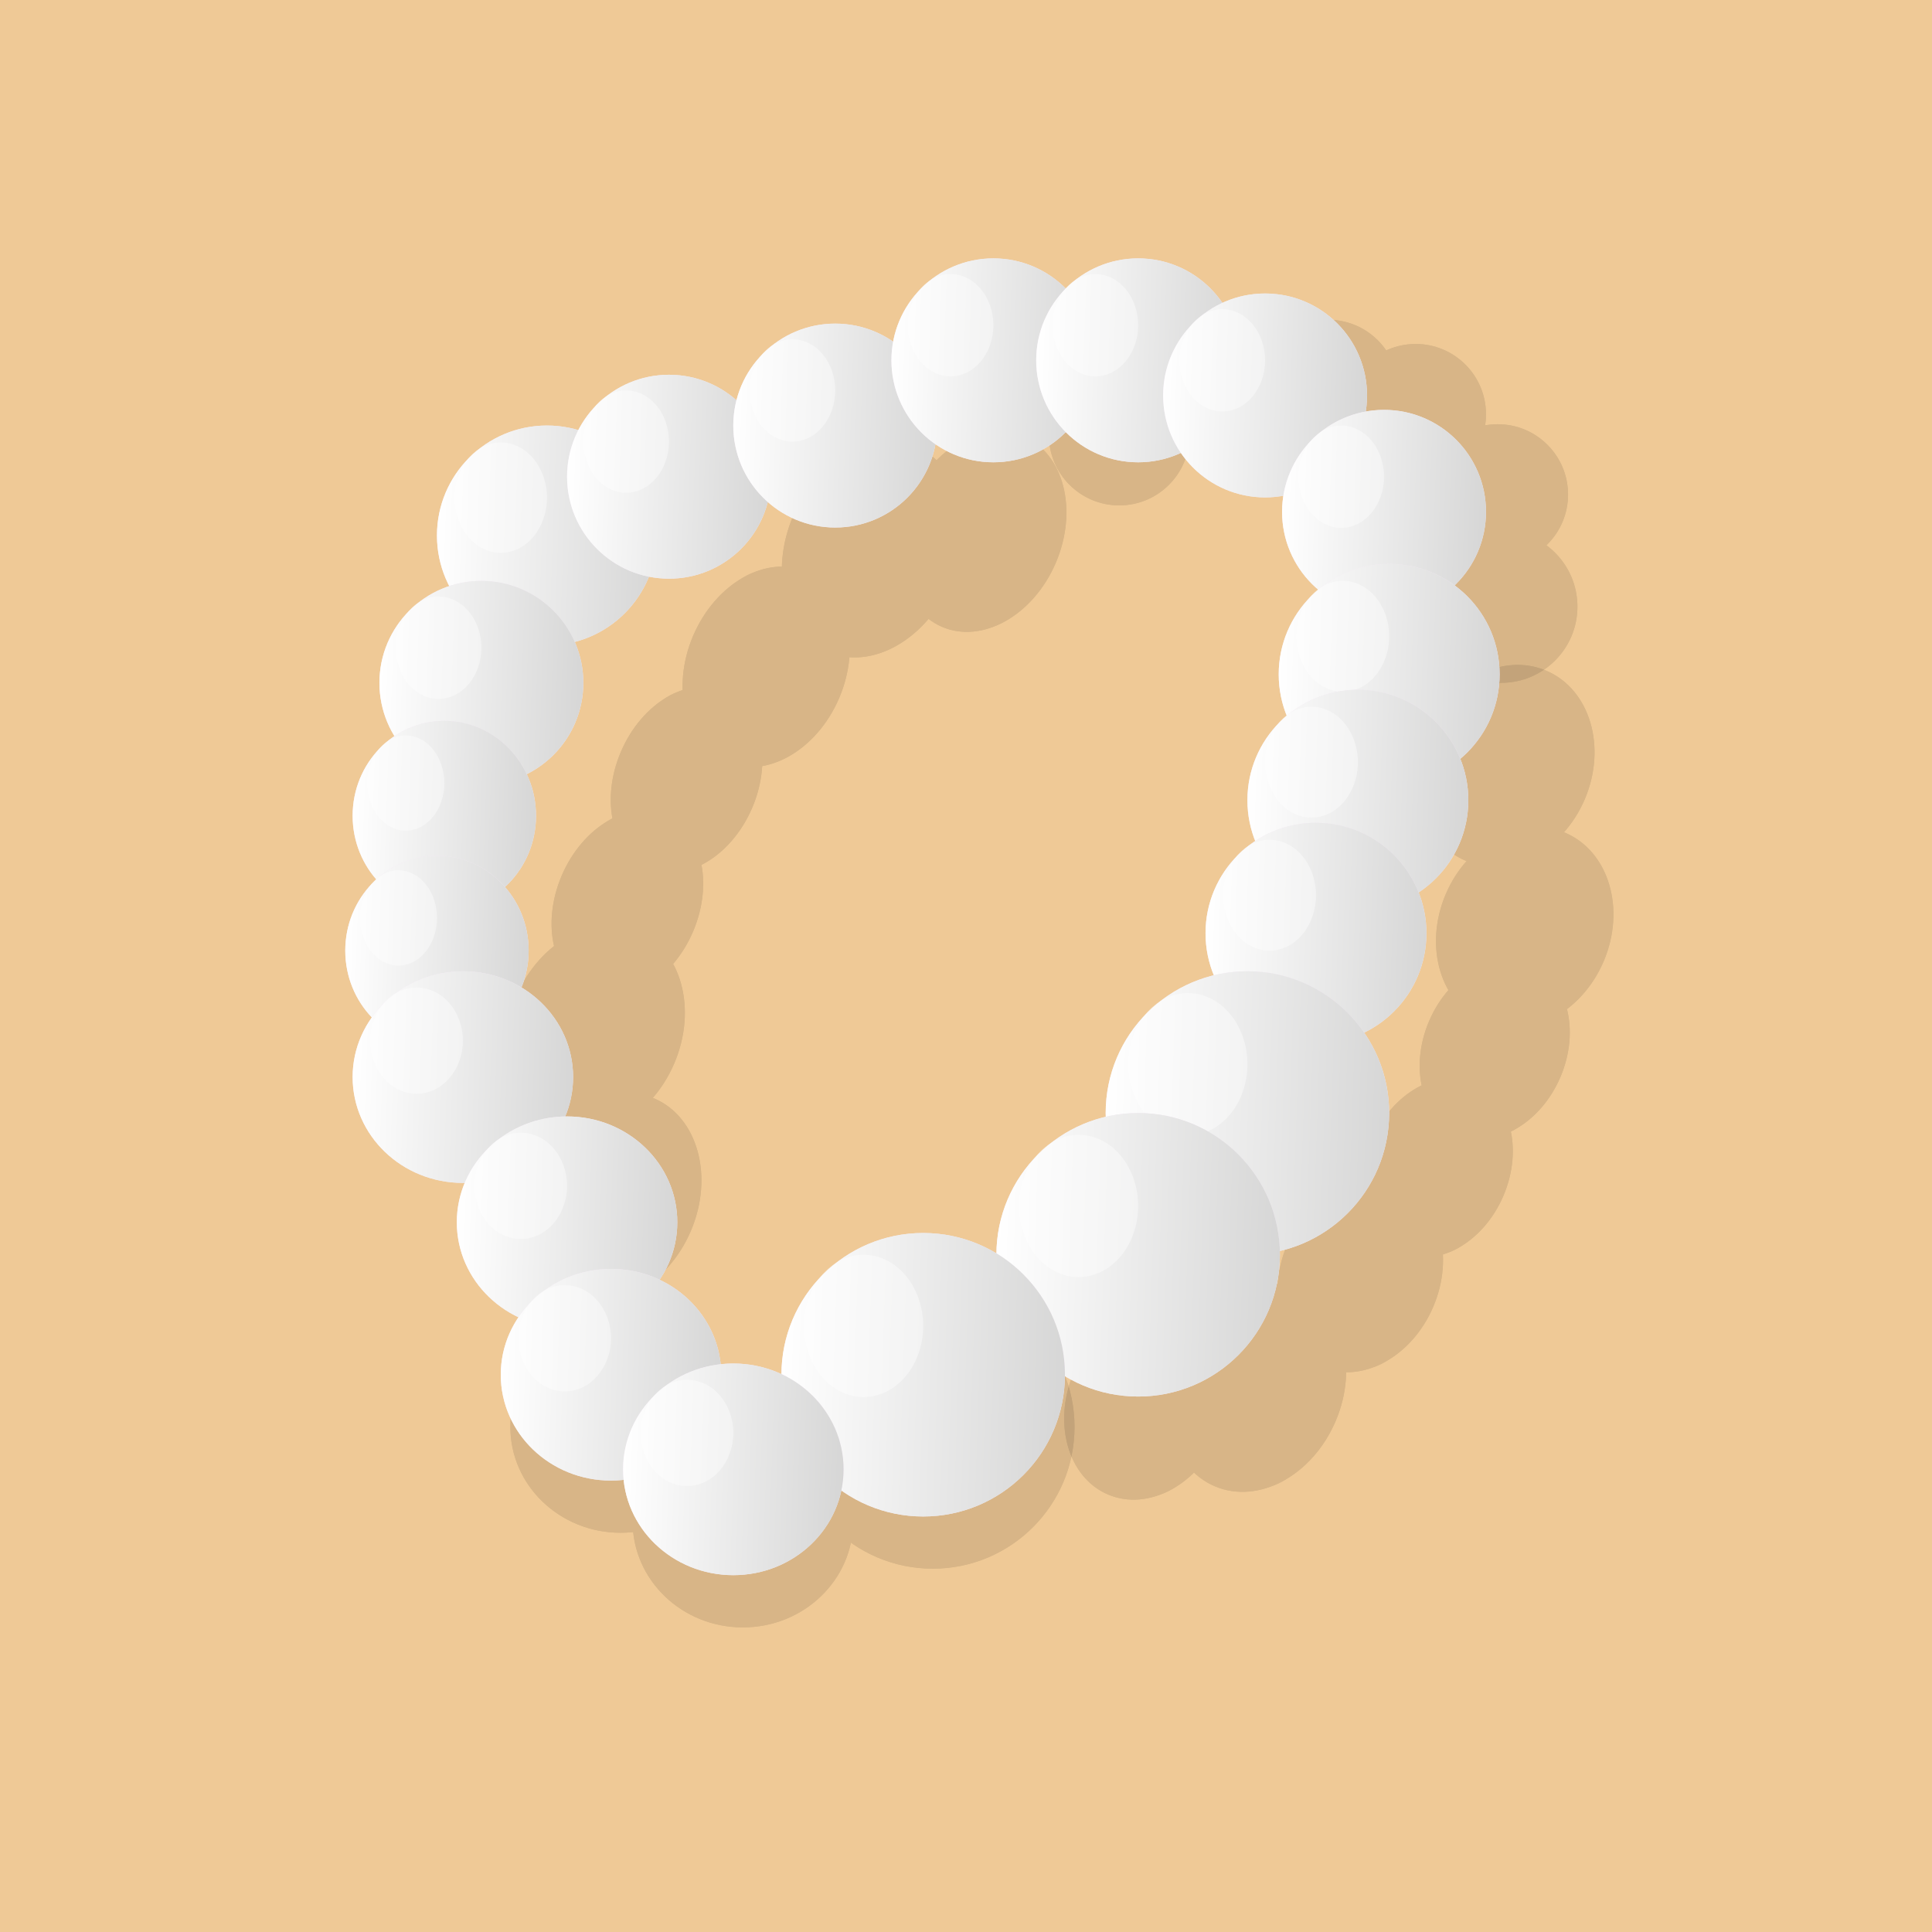<?xml version="1.0" encoding="UTF-8"?>
<svg id="Warstwa_2" xmlns="http://www.w3.org/2000/svg" xmlns:xlink="http://www.w3.org/1999/xlink" viewBox="0 0 459.34 459.34">
  <defs>
    <style>
      .cls-1 {
        fill: url(#Gradient_bez_nazwy_3);
      }

      .cls-2 {
        fill: #efc996;
      }

      .cls-3 {
        fill: #f4e8f4;
      }

      .cls-4 {
        fill: #fff;
      }

      .cls-5 {
        opacity: .4;
      }

      .cls-6 {
        opacity: .1;
      }

      .cls-7 {
        fill: url(#Gradient_bez_nazwy_3-20);
      }

      .cls-8 {
        fill: url(#Gradient_bez_nazwy_3-18);
      }

      .cls-9 {
        fill: url(#Gradient_bez_nazwy_3-17);
      }

      .cls-10 {
        fill: url(#Gradient_bez_nazwy_3-12);
      }

      .cls-11 {
        fill: url(#Gradient_bez_nazwy_3-19);
      }

      .cls-12 {
        fill: url(#Gradient_bez_nazwy_3-13);
      }

      .cls-13 {
        fill: url(#Gradient_bez_nazwy_3-14);
      }

      .cls-14 {
        fill: url(#Gradient_bez_nazwy_3-15);
      }

      .cls-15 {
        fill: url(#Gradient_bez_nazwy_3-16);
      }

      .cls-16 {
        fill: url(#Gradient_bez_nazwy_3-10);
      }

      .cls-17 {
        fill: url(#Gradient_bez_nazwy_3-11);
      }

      .cls-18 {
        fill: url(#Gradient_bez_nazwy_3-9);
      }

      .cls-19 {
        fill: url(#Gradient_bez_nazwy_3-8);
      }

      .cls-20 {
        fill: url(#Gradient_bez_nazwy_3-7);
      }

      .cls-21 {
        fill: url(#Gradient_bez_nazwy_3-6);
      }

      .cls-22 {
        fill: url(#Gradient_bez_nazwy_3-5);
      }

      .cls-23 {
        fill: url(#Gradient_bez_nazwy_3-4);
      }

      .cls-24 {
        fill: url(#Gradient_bez_nazwy_3-3);
      }

      .cls-25 {
        fill: url(#Gradient_bez_nazwy_3-2);
      }
    </style>
    <linearGradient id="Gradient_bez_nazwy_3" data-name="Gradient bez nazwy 3" x1="103.91" y1="126.43" x2="414.87" y2="137.04" gradientUnits="userSpaceOnUse">
      <stop offset="0" stop-color="#fff"/>
      <stop offset=".93" stop-color="#1d1d1b"/>
    </linearGradient>
    <linearGradient id="Gradient_bez_nazwy_3-2" data-name="Gradient bez nazwy 3" x1="134.83" y1="112.51" x2="423.1" y2="122.35" xlink:href="#Gradient_bez_nazwy_3"/>
    <linearGradient id="Gradient_bez_nazwy_3-3" data-name="Gradient bez nazwy 3" x1="90.23" y1="161.52" x2="378.5" y2="171.35" xlink:href="#Gradient_bez_nazwy_3"/>
    <linearGradient id="Gradient_bez_nazwy_3-4" data-name="Gradient bez nazwy 3" x1="83.85" y1="193.2" x2="343.16" y2="202.05" xlink:href="#Gradient_bez_nazwy_3"/>
    <linearGradient id="Gradient_bez_nazwy_3-5" data-name="Gradient bez nazwy 3" x1="82.1" y1="225.27" x2="341.42" y2="234.12" xlink:href="#Gradient_bez_nazwy_3"/>
    <linearGradient id="Gradient_bez_nazwy_3-6" data-name="Gradient bez nazwy 3" x1="83.85" y1="255.19" x2="395.55" y2="265.82" xlink:href="#Gradient_bez_nazwy_3"/>
    <linearGradient id="Gradient_bez_nazwy_3-7" data-name="Gradient bez nazwy 3" x1="108.62" y1="289.71" x2="420.32" y2="300.34" xlink:href="#Gradient_bez_nazwy_3"/>
    <linearGradient id="Gradient_bez_nazwy_3-8" data-name="Gradient bez nazwy 3" x1="119.07" y1="325.95" x2="430.78" y2="336.59" xlink:href="#Gradient_bez_nazwy_3"/>
    <linearGradient id="Gradient_bez_nazwy_3-9" data-name="Gradient bez nazwy 3" x1="174.36" y1="100.35" x2="462.63" y2="110.18" xlink:href="#Gradient_bez_nazwy_3"/>
    <linearGradient id="Gradient_bez_nazwy_3-10" data-name="Gradient bez nazwy 3" x1="211.96" y1="84.84" x2="500.22" y2="94.68" xlink:href="#Gradient_bez_nazwy_3"/>
    <linearGradient id="Gradient_bez_nazwy_3-11" data-name="Gradient bez nazwy 3" x1="246.38" y1="84.84" x2="534.64" y2="94.68" xlink:href="#Gradient_bez_nazwy_3"/>
    <linearGradient id="Gradient_bez_nazwy_3-12" data-name="Gradient bez nazwy 3" x1="276.55" y1="93.19" x2="564.82" y2="103.02" xlink:href="#Gradient_bez_nazwy_3"/>
    <linearGradient id="Gradient_bez_nazwy_3-13" data-name="Gradient bez nazwy 3" x1="304.83" y1="120.86" x2="593.1" y2="130.69" xlink:href="#Gradient_bez_nazwy_3"/>
    <linearGradient id="Gradient_bez_nazwy_3-14" data-name="Gradient bez nazwy 3" x1="304.04" y1="159.43" x2="616.33" y2="170.08" xlink:href="#Gradient_bez_nazwy_3"/>
    <linearGradient id="Gradient_bez_nazwy_3-15" data-name="Gradient bez nazwy 3" x1="296.59" y1="189.36" x2="608.88" y2="200.01" xlink:href="#Gradient_bez_nazwy_3"/>
    <linearGradient id="Gradient_bez_nazwy_3-16" data-name="Gradient bez nazwy 3" x1="286.64" y1="220.98" x2="598.93" y2="231.64" xlink:href="#Gradient_bez_nazwy_3"/>
    <linearGradient id="Gradient_bez_nazwy_3-17" data-name="Gradient bez nazwy 3" x1="262.89" y1="263.47" x2="663.72" y2="277.15" xlink:href="#Gradient_bez_nazwy_3"/>
    <linearGradient id="Gradient_bez_nazwy_3-18" data-name="Gradient bez nazwy 3" x1="236.92" y1="297.18" x2="637.75" y2="310.85" xlink:href="#Gradient_bez_nazwy_3"/>
    <linearGradient id="Gradient_bez_nazwy_3-19" data-name="Gradient bez nazwy 3" x1="185.81" y1="325.7" x2="586.64" y2="339.37" xlink:href="#Gradient_bez_nazwy_3"/>
    <linearGradient id="Gradient_bez_nazwy_3-20" data-name="Gradient bez nazwy 3" x1="148.15" y1="348.45" x2="459.85" y2="359.08" xlink:href="#Gradient_bez_nazwy_3"/>
  </defs>
  <g id="Warstwa_2-2" data-name="Warstwa_2">
    <rect class="cls-2" width="459.34" height="459.34"/>
  </g>
  <g id="Warstwa_1-2" data-name="Warstwa_1">
    <g class="cls-6">
      <g>
        <ellipse cx="207.32" cy="130.59" rx="26.58" ry="20.35" transform="translate(5.74 269.87) rotate(-66.85)"/>
        <ellipse cx="207.32" cy="130.59" rx="26.58" ry="20.35" transform="translate(5.74 269.87) rotate(-66.85)"/>
        <g class="cls-5">
          <ellipse cx="203.06" cy="118.81" rx="13.34" ry="8.55" transform="translate(13.99 258.81) rotate(-66.85)"/>
        </g>
      </g>
      <g>
        <ellipse cx="233.68" cy="126.39" rx="24.64" ry="18.87" transform="translate(25.59 291.56) rotate(-66.85)"/>
        <ellipse cx="233.68" cy="126.39" rx="24.64" ry="18.87" transform="translate(25.59 291.56) rotate(-66.85)"/>
        <g class="cls-5">
          <ellipse cx="229.73" cy="115.47" rx="12.37" ry="7.92" transform="translate(33.23 281.3) rotate(-66.85)"/>
        </g>
      </g>
      <g>
        <ellipse cx="182.17" cy="158.55" rx="24.64" ry="18.87" transform="translate(-35.24 263.72) rotate(-66.85)"/>
        <ellipse cx="182.17" cy="158.55" rx="24.64" ry="18.87" transform="translate(-35.24 263.72) rotate(-66.85)"/>
        <g class="cls-5">
          <ellipse cx="178.22" cy="147.64" rx="12.37" ry="7.92" transform="translate(-27.6 253.46) rotate(-66.85)"/>
        </g>
      </g>
      <g>
        <ellipse cx="163.23" cy="185.4" rx="22.94" ry="16.97" transform="translate(-71.41 262.59) rotate(-66.85)"/>
        <ellipse cx="163.23" cy="185.4" rx="22.94" ry="16.97" transform="translate(-71.41 262.59) rotate(-66.85)"/>
        <g class="cls-5">
          <ellipse cx="159.78" cy="175.33" rx="11.51" ry="7.13" transform="translate(-64.25 253.31) rotate(-66.85)"/>
        </g>
      </g>
      <g>
        <ellipse cx="149.16" cy="214.84" rx="22.94" ry="16.97" transform="translate(-107.02 267.52) rotate(-66.85)"/>
        <ellipse cx="149.16" cy="214.84" rx="22.94" ry="16.97" transform="translate(-107.02 267.52) rotate(-66.85)"/>
        <g class="cls-5">
          <ellipse cx="145.71" cy="204.77" rx="11.51" ry="7.13" transform="translate(-99.86 258.24) rotate(-66.85)"/>
        </g>
      </g>
      <g>
        <ellipse cx="141.55" cy="244.83" rx="25.58" ry="20.4" transform="translate(-139.22 278.72) rotate(-66.85)"/>
        <ellipse cx="141.55" cy="244.83" rx="25.58" ry="20.4" transform="translate(-139.22 278.72) rotate(-66.85)"/>
        <g class="cls-5">
          <ellipse cx="137.13" cy="233.36" rx="12.84" ry="8.57" transform="translate(-131.35 267.7) rotate(-66.85)"/>
        </g>
      </g>
      <g>
        <ellipse cx="145.48" cy="284.68" rx="25.58" ry="20.4" transform="translate(-173.47 306.52) rotate(-66.85)"/>
        <ellipse cx="145.48" cy="284.68" rx="25.58" ry="20.4" transform="translate(-173.47 306.52) rotate(-66.85)"/>
        <g class="cls-5">
          <ellipse cx="141.06" cy="273.21" rx="12.84" ry="8.57" transform="translate(-165.61 295.5) rotate(-66.85)"/>
        </g>
      </g>
    </g>
    <g class="cls-6">
      <g>
        <ellipse cx="298.83" cy="329.93" rx="25.5" ry="20.35" transform="translate(-122.02 474.97) rotate(-66.85)"/>
        <ellipse cx="298.83" cy="329.93" rx="25.5" ry="20.35" transform="translate(-122.02 474.97) rotate(-66.85)"/>
        <g class="cls-5">
          <ellipse cx="303.23" cy="341.36" rx="12.8" ry="8.55" transform="translate(-129.86 485.97) rotate(-66.85)"/>
        </g>
      </g>
      <g>
        <ellipse cx="272.7" cy="333.59" rx="23.64" ry="18.87" transform="translate(-141.24 453.17) rotate(-66.85)"/>
        <ellipse cx="272.7" cy="333.59" rx="23.64" ry="18.87" transform="translate(-141.24 453.17) rotate(-66.85)"/>
        <g class="cls-5">
          <ellipse cx="276.78" cy="344.19" rx="11.86" ry="7.92" transform="translate(-148.51 463.36) rotate(-66.85)"/>
        </g>
      </g>
      <g>
        <ellipse cx="323.41" cy="303.29" rx="23.64" ry="18.87" transform="translate(-82.61 481.42) rotate(-66.85)"/>
        <ellipse cx="323.41" cy="303.29" rx="23.64" ry="18.87" transform="translate(-82.61 481.42) rotate(-66.85)"/>
        <g class="cls-5">
          <ellipse cx="327.5" cy="313.89" rx="11.86" ry="7.92" transform="translate(-89.88 491.61) rotate(-66.85)"/>
        </g>
      </g>
      <g>
        <ellipse cx="341.84" cy="277.65" rx="22.01" ry="16.97" transform="translate(-47.85 482.8) rotate(-66.85)"/>
        <ellipse cx="341.84" cy="277.65" rx="22.01" ry="16.97" transform="translate(-47.85 482.8) rotate(-66.85)"/>
        <g class="cls-5">
          <ellipse cx="345.41" cy="287.42" rx="11.04" ry="7.13" transform="translate(-54.66 492.01) rotate(-66.85)"/>
        </g>
      </g>
      <g>
        <ellipse cx="355.38" cy="249.43" rx="22.01" ry="16.97" transform="translate(-13.68 478.13) rotate(-66.85)"/>
        <ellipse cx="355.38" cy="249.43" rx="22.01" ry="16.97" transform="translate(-13.68 478.13) rotate(-66.85)"/>
        <g class="cls-5">
          <ellipse cx="358.96" cy="259.2" rx="11.04" ry="7.13" transform="translate(-20.5 487.34) rotate(-66.85)"/>
        </g>
      </g>
      <g>
        <ellipse cx="362.51" cy="220.58" rx="24.54" ry="20.4" transform="translate(17.17 467.17) rotate(-66.85)"/>
        <ellipse cx="362.51" cy="220.58" rx="24.54" ry="20.4" transform="translate(17.17 467.17) rotate(-66.85)"/>
        <g class="cls-5">
          <ellipse cx="367.07" cy="231.72" rx="12.31" ry="8.57" transform="translate(9.69 478.12) rotate(-66.85)"/>
        </g>
      </g>
      <g>
        <ellipse cx="358.02" cy="182.04" rx="24.54" ry="20.4" transform="translate(49.88 439.66) rotate(-66.85)"/>
        <ellipse cx="358.02" cy="182.04" rx="24.54" ry="20.4" transform="translate(49.88 439.66) rotate(-66.85)"/>
        <g class="cls-5">
          <ellipse cx="362.58" cy="193.18" rx="12.31" ry="8.57" transform="translate(42.4 450.61) rotate(-66.85)"/>
        </g>
      </g>
    </g>
    <g class="cls-6">
      <g>
        <ellipse cx="147.55" cy="339.26" rx="26.21" ry="25.16"/>
        <ellipse cx="147.55" cy="339.26" rx="26.21" ry="25.16"/>
        <g class="cls-5">
          <ellipse cx="136.54" cy="330.6" rx="11.01" ry="12.63"/>
        </g>
      </g>
      <g>
        <circle cx="221.77" cy="339.26" r="33.7"/>
        <circle cx="221.77" cy="339.26" r="33.7"/>
        <g class="cls-5">
          <ellipse cx="207.61" cy="327.66" rx="14.16" ry="16.91"/>
        </g>
      </g>
      <g>
        <ellipse cx="176.62" cy="361.76" rx="26.21" ry="25.16"/>
        <ellipse cx="176.62" cy="361.76" rx="26.21" ry="25.16"/>
        <g class="cls-5">
          <ellipse cx="165.61" cy="353.09" rx="11.01" ry="12.63"/>
        </g>
      </g>
    </g>
    <g>
      <circle class="cls-3" cx="130.04" cy="127.32" r="26.15"/>
      <circle class="cls-1" cx="130.04" cy="127.32" r="26.15"/>
      <g class="cls-5">
        <ellipse class="cls-4" cx="119.06" cy="118.32" rx="10.98" ry="13.12"/>
      </g>
    </g>
    <g class="cls-6">
      <g>
        <circle cx="266.1" cy="103.44" r="16.72"/>
        <circle cx="266.1" cy="103.44" r="16.72"/>
        <g class="cls-5">
          <ellipse cx="259.08" cy="97.68" rx="7.02" ry="8.39"/>
        </g>
      </g>
      <g>
        <circle cx="292.03" cy="92.74" r="16.72"/>
        <circle cx="292.03" cy="92.74" r="16.72"/>
        <g class="cls-5">
          <ellipse cx="285.01" cy="86.99" rx="7.02" ry="8.39"/>
        </g>
      </g>
      <g>
        <circle cx="315.77" cy="92.74" r="16.72"/>
        <circle cx="315.77" cy="92.74" r="16.72"/>
        <g class="cls-5">
          <ellipse cx="308.75" cy="86.99" rx="7.02" ry="8.39"/>
        </g>
      </g>
      <g>
        <circle cx="336.58" cy="98.5" r="16.72"/>
        <circle cx="336.58" cy="98.5" r="16.72"/>
        <g class="cls-5">
          <ellipse cx="329.56" cy="92.74" rx="7.02" ry="8.39"/>
        </g>
      </g>
      <g>
        <circle cx="356.09" cy="117.58" r="16.72"/>
        <circle cx="356.09" cy="117.58" r="16.72"/>
        <g class="cls-5">
          <ellipse cx="349.07" cy="111.83" rx="7.02" ry="8.39"/>
        </g>
      </g>
      <g>
        <circle cx="356.93" cy="144.23" r="18.11"/>
        <circle cx="356.93" cy="144.23" r="18.11"/>
        <g class="cls-5">
          <ellipse cx="349.33" cy="138" rx="7.61" ry="9.09"/>
        </g>
      </g>
    </g>
    <g>
      <circle class="cls-3" cx="159.06" cy="113.34" r="24.24"/>
      <circle class="cls-25" cx="159.06" cy="113.34" r="24.24"/>
      <g class="cls-5">
        <ellipse class="cls-4" cx="148.87" cy="104.99" rx="10.18" ry="12.16"/>
      </g>
    </g>
    <g>
      <circle class="cls-3" cx="114.45" cy="162.35" r="24.24"/>
      <circle class="cls-24" cx="114.45" cy="162.35" r="24.24"/>
      <g class="cls-5">
        <ellipse class="cls-4" cx="104.27" cy="154" rx="10.18" ry="12.16"/>
      </g>
    </g>
    <g>
      <ellipse class="cls-3" cx="105.64" cy="193.95" rx="21.8" ry="22.57"/>
      <ellipse class="cls-23" cx="105.64" cy="193.95" rx="21.8" ry="22.57"/>
      <g class="cls-5">
        <ellipse class="cls-4" cx="96.48" cy="186.18" rx="9.16" ry="11.32"/>
      </g>
    </g>
    <g>
      <ellipse class="cls-3" cx="103.89" cy="226.01" rx="21.8" ry="22.57"/>
      <ellipse class="cls-22" cx="103.89" cy="226.01" rx="21.8" ry="22.57"/>
      <g class="cls-5">
        <ellipse class="cls-4" cx="94.74" cy="218.24" rx="9.16" ry="11.32"/>
      </g>
    </g>
    <g>
      <ellipse class="cls-3" cx="110.05" cy="256.08" rx="26.21" ry="25.16"/>
      <ellipse class="cls-21" cx="110.05" cy="256.08" rx="26.21" ry="25.16"/>
      <g class="cls-5">
        <ellipse class="cls-4" cx="99.04" cy="247.42" rx="11.01" ry="12.63"/>
      </g>
    </g>
    <g>
      <ellipse class="cls-3" cx="134.82" cy="290.6" rx="26.21" ry="25.16"/>
      <ellipse class="cls-20" cx="134.82" cy="290.6" rx="26.21" ry="25.16"/>
      <g class="cls-5">
        <ellipse class="cls-4" cx="123.81" cy="281.94" rx="11.01" ry="12.63"/>
      </g>
    </g>
    <g>
      <ellipse class="cls-3" cx="145.27" cy="326.85" rx="26.21" ry="25.16"/>
      <ellipse class="cls-19" cx="145.27" cy="326.85" rx="26.21" ry="25.16"/>
      <g class="cls-5">
        <ellipse class="cls-4" cx="134.26" cy="318.18" rx="11.01" ry="12.63"/>
      </g>
    </g>
    <g>
      <circle class="cls-3" cx="198.58" cy="101.18" r="24.24"/>
      <circle class="cls-18" cx="198.58" cy="101.18" r="24.24"/>
      <g class="cls-5">
        <ellipse class="cls-4" cx="188.4" cy="92.83" rx="10.18" ry="12.16"/>
      </g>
    </g>
    <g>
      <circle class="cls-3" cx="236.18" cy="85.67" r="24.24"/>
      <circle class="cls-16" cx="236.18" cy="85.67" r="24.24"/>
      <g class="cls-5">
        <ellipse class="cls-4" cx="226" cy="77.32" rx="10.18" ry="12.16"/>
      </g>
    </g>
    <g>
      <circle class="cls-3" cx="270.6" cy="85.67" r="24.24"/>
      <circle class="cls-17" cx="270.6" cy="85.67" r="24.24"/>
      <g class="cls-5">
        <ellipse class="cls-4" cx="260.42" cy="77.32" rx="10.18" ry="12.16"/>
      </g>
    </g>
    <g>
      <circle class="cls-3" cx="300.78" cy="94.02" r="24.24"/>
      <circle class="cls-10" cx="300.78" cy="94.02" r="24.24"/>
      <g class="cls-5">
        <ellipse class="cls-4" cx="290.6" cy="85.67" rx="10.18" ry="12.16"/>
      </g>
    </g>
    <g>
      <circle class="cls-3" cx="329.06" cy="121.69" r="24.24"/>
      <circle class="cls-12" cx="329.06" cy="121.69" r="24.24"/>
      <g class="cls-5">
        <ellipse class="cls-4" cx="318.88" cy="113.34" rx="10.18" ry="12.16"/>
      </g>
    </g>
    <g>
      <circle class="cls-3" cx="330.28" cy="160.33" r="26.26"/>
      <circle class="cls-13" cx="330.28" cy="160.33" r="26.26"/>
      <g class="cls-5">
        <ellipse class="cls-4" cx="319.25" cy="151.28" rx="11.03" ry="13.18"/>
      </g>
    </g>
    <g>
      <circle class="cls-3" cx="322.84" cy="190.25" r="26.26"/>
      <circle class="cls-14" cx="322.84" cy="190.25" r="26.26"/>
      <g class="cls-5">
        <ellipse class="cls-4" cx="311.81" cy="181.21" rx="11.03" ry="13.18"/>
      </g>
    </g>
    <g>
      <circle class="cls-3" cx="312.88" cy="221.88" r="26.26"/>
      <circle class="cls-15" cx="312.88" cy="221.88" r="26.26"/>
      <g class="cls-5">
        <ellipse class="cls-4" cx="301.85" cy="212.84" rx="11.03" ry="13.18"/>
      </g>
    </g>
    <g>
      <circle class="cls-3" cx="296.58" cy="264.62" r="33.7"/>
      <circle class="cls-9" cx="296.58" cy="264.62" r="33.7"/>
      <g class="cls-5">
        <ellipse class="cls-4" cx="282.42" cy="253.02" rx="14.16" ry="16.91"/>
      </g>
    </g>
    <g>
      <circle class="cls-3" cx="270.6" cy="298.33" r="33.7"/>
      <circle class="cls-8" cx="270.6" cy="298.33" r="33.7"/>
      <g class="cls-5">
        <ellipse class="cls-4" cx="256.44" cy="286.72" rx="14.16" ry="16.91"/>
      </g>
    </g>
    <g>
      <circle class="cls-3" cx="219.49" cy="326.85" r="33.7"/>
      <circle class="cls-11" cx="219.49" cy="326.85" r="33.7"/>
      <g class="cls-5">
        <ellipse class="cls-4" cx="205.33" cy="315.24" rx="14.16" ry="16.91"/>
      </g>
    </g>
    <g>
      <ellipse class="cls-3" cx="174.35" cy="349.34" rx="26.21" ry="25.16"/>
      <ellipse class="cls-7" cx="174.35" cy="349.34" rx="26.21" ry="25.16"/>
      <g class="cls-5">
        <ellipse class="cls-4" cx="163.34" cy="340.68" rx="11.01" ry="12.63"/>
      </g>
    </g>
  </g>
</svg>